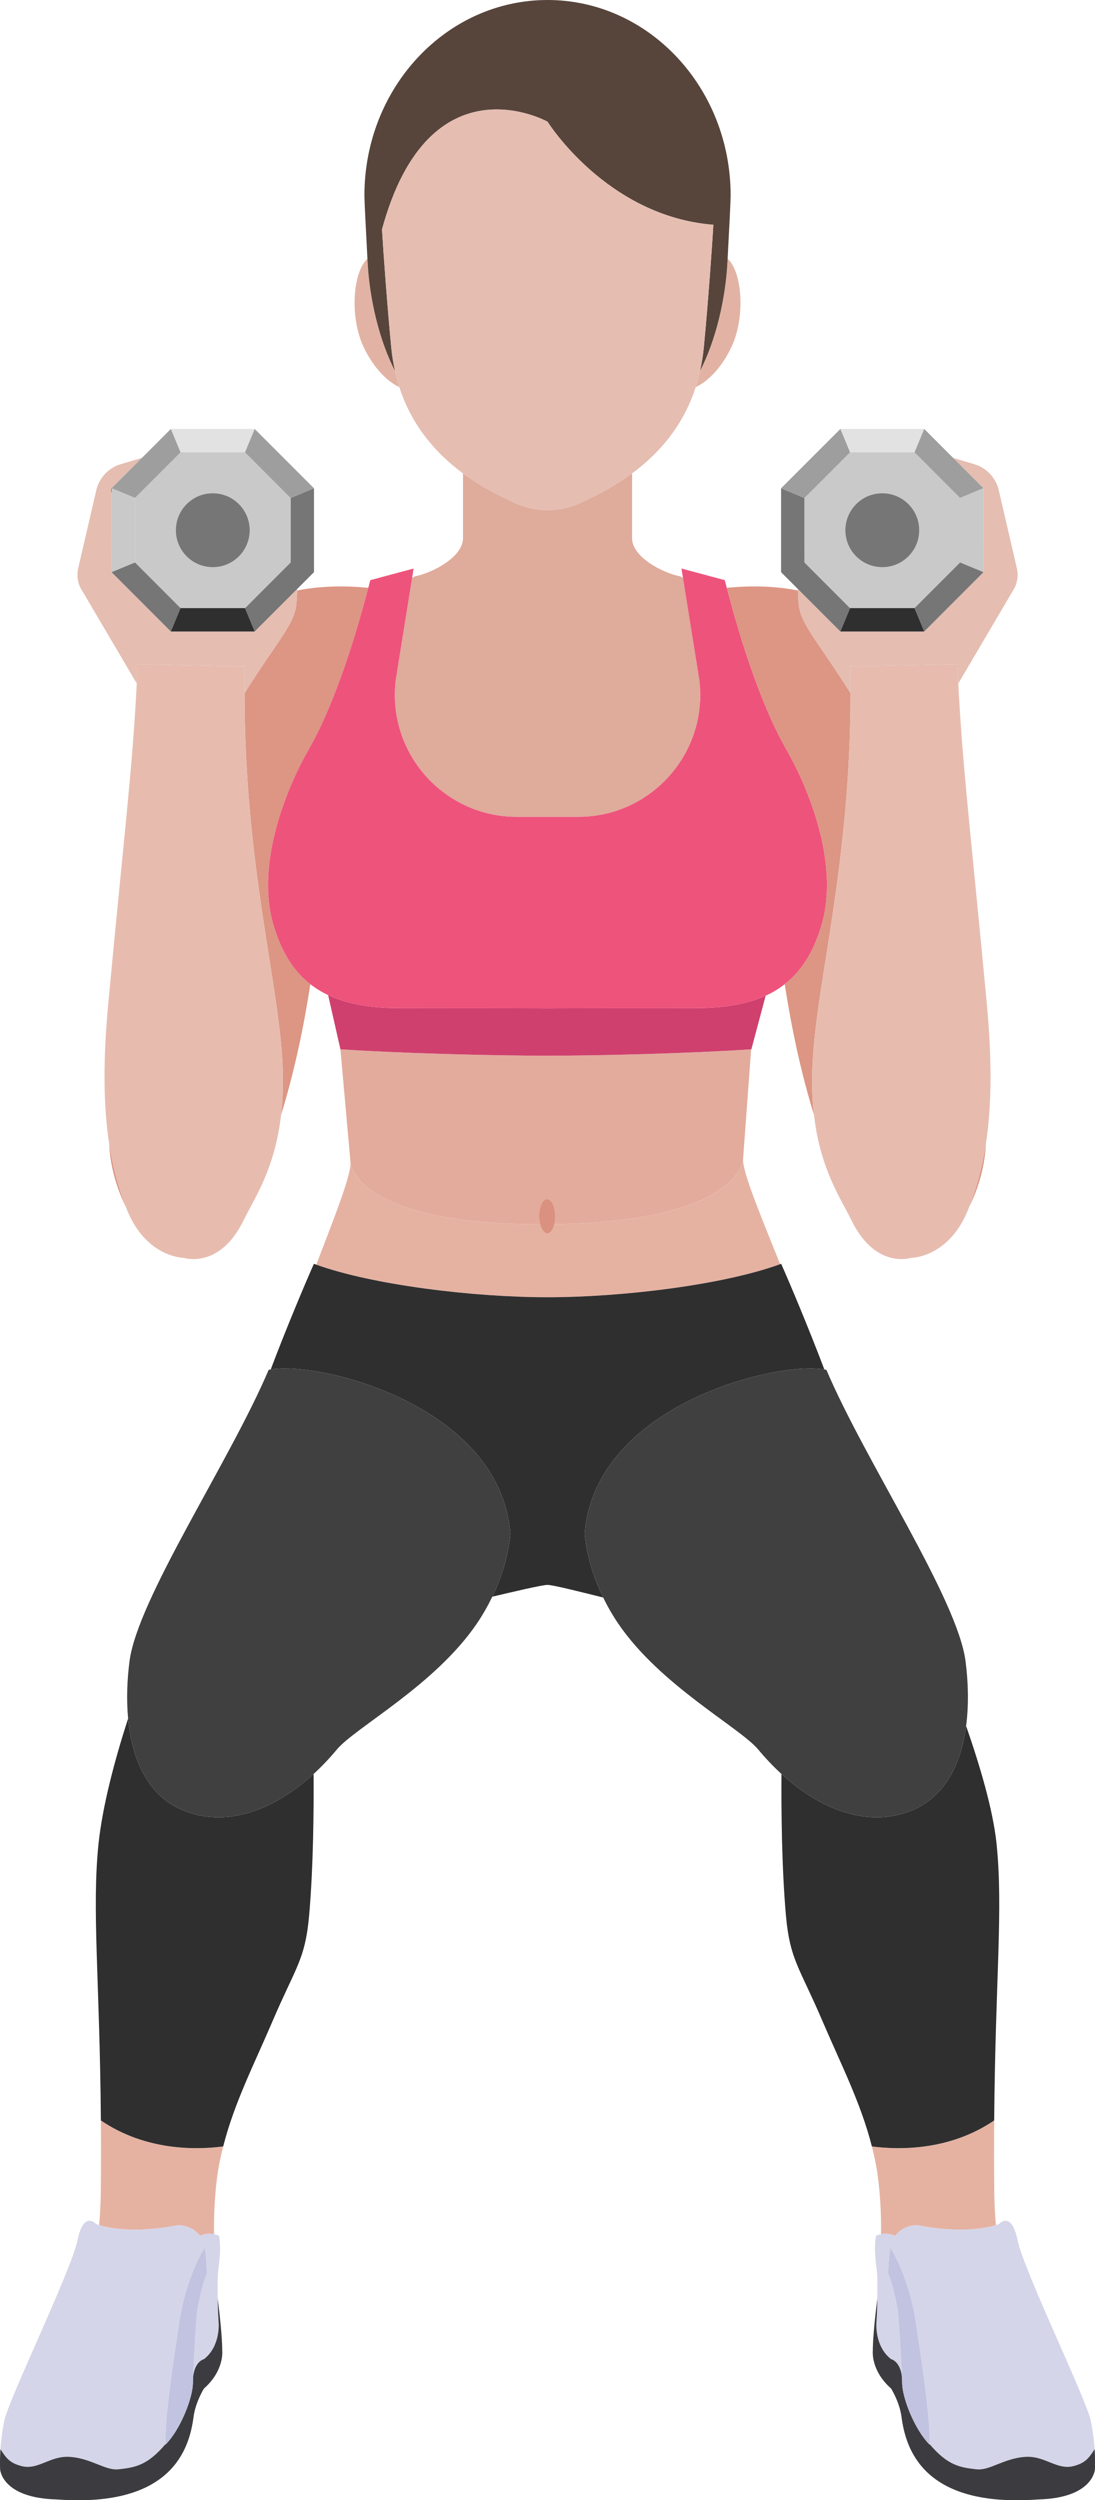 <?xml version="1.0" encoding="UTF-8"?><svg xmlns="http://www.w3.org/2000/svg" xmlns:xlink="http://www.w3.org/1999/xlink" height="545.0" preserveAspectRatio="xMidYMid meet" version="1.0" viewBox="0.0 0.0 238.9 545.0" width="238.9" zoomAndPan="magnify"><defs><clipPath id="a"><path d="M 0 501 L 49 501 L 49 545.039 L 0 545.039 Z M 0 501"/></clipPath><clipPath id="b"><path d="M 190 484 L 238.91 484 L 238.91 539 L 190 539 Z M 190 484"/></clipPath><clipPath id="c"><path d="M 190 501 L 238.91 501 L 238.91 545.039 L 190 545.039 Z M 190 501"/></clipPath></defs><g><g><path d="M 117.848 266.887 C 117.715 266.363 117.629 265.777 117.625 265.145 C 117.605 263.07 118.387 261.387 119.355 261.379 C 120.332 261.371 121.137 263.047 121.152 265.117 C 121.156 265.75 121.082 266.34 120.953 266.863 C 161.613 266.207 162.121 252.641 162.121 252.641 L 163.879 228.746 C 150.039 229.629 131.703 230.129 119.457 230.129 C 108.711 230.129 92.727 229.742 79.621 229.055 C 77.785 228.961 75.996 228.863 74.273 228.758 L 76.465 253.309 C 76.465 253.309 77.18 266.867 117.848 266.887" fill="#e3ab9c"/></g><g><path d="M 170.207 275.578 C 166.336 265.875 161.922 255.488 162.121 252.641 C 162.121 252.641 161.613 266.207 120.953 266.863 C 120.668 268.055 120.094 268.875 119.418 268.883 C 118.738 268.887 118.152 268.074 117.848 266.887 C 77.18 266.867 76.465 253.309 76.465 253.309 C 76.703 256.098 72.676 266.047 69 275.684 C 81.41 280.141 103.277 282.789 119.457 282.789 C 135.762 282.789 157.852 280.098 170.207 275.578" fill="#e5b2a2"/></g><g><path d="M 119.355 261.379 C 118.387 261.387 117.605 263.07 117.625 265.145 C 117.629 265.777 117.715 266.363 117.848 266.887 C 118.152 268.074 118.738 268.887 119.418 268.883 C 120.094 268.875 120.668 268.055 120.953 266.863 C 121.082 266.34 121.156 265.75 121.152 265.117 C 121.137 263.047 120.332 261.371 119.355 261.379" fill="#db917f"/></g><g><path d="M 111.363 334.379 C 110.898 339.047 109.543 343.656 107.41 348.062 C 111.652 347.059 118.523 345.445 119.457 345.496 C 120.449 345.441 127.715 347.277 131.598 348.25 C 129.41 343.789 128.023 339.113 127.551 334.379 C 129.797 306.277 169.328 296.664 179.852 298.531 C 176.402 289.414 172.199 279.457 170.43 275.5 C 170.359 275.527 170.281 275.555 170.207 275.578 C 157.852 280.098 135.762 282.789 119.457 282.789 C 103.277 282.789 81.41 280.141 69 275.684 C 68.828 275.621 68.652 275.562 68.484 275.5 C 66.715 279.457 62.508 289.414 59.062 298.531 C 69.586 296.664 109.117 306.277 111.363 334.379" fill="#2f2f2f"/></g><g><path d="M 38.957 485.055 C 41.348 485.184 42.797 486.348 43.629 487.402 C 44.301 487.086 45.363 486.773 46.703 487.035 C 46.598 482.363 47.004 476.781 47.559 473.277 C 47.852 471.441 48.25 469.66 48.699 467.902 C 42.668 468.688 31.73 468.836 22.008 462.238 C 22.043 466.984 22.043 472.09 21.988 477.633 C 21.965 480.34 21.824 482.828 21.637 485.059 C 23.48 485.641 29.18 486.961 38.957 485.055" fill="#e5b2a2"/></g><g><path d="M 48.699 467.902 C 51.098 458.426 55.492 449.895 59.496 440.523 C 64.48 428.863 66.594 427.211 67.445 417.559 C 68.383 406.941 68.469 394.164 68.418 386.715 C 61 393.5 52.156 397.48 43.57 395.75 C 33.059 393.629 28.879 384.578 27.949 374.609 C 24.984 383.785 22.43 393.465 21.52 401.66 C 19.984 416.203 21.77 431.418 22.008 462.238 C 31.73 468.836 42.668 468.688 48.699 467.902" fill="#2f2f2f"/></g><g><path d="M 4.699 537.582 C 8.352 538.527 10.914 535.262 15.281 535.578 C 19.961 535.914 23.008 538.613 25.867 538.289 C 29.48 537.879 32.141 537.465 36.117 532.785 C 35.883 526.66 38.406 511.082 39.125 506.16 C 40.254 498.453 43.23 492.137 44.688 489.973 C 45.129 493.262 45.133 495.688 45.133 495.688 C 45.133 495.688 44.145 497.422 43.008 503.719 C 43.008 503.719 42.355 511.699 42.129 518.133 C 42.137 518.074 42.148 518.012 42.156 517.953 C 42.598 514.645 44.504 514.273 44.504 514.273 C 48.191 511.406 47.699 506.242 47.699 506.242 C 47.699 506.242 47.547 504.402 47.496 501.031 C 47.48 499.824 47.477 498.422 47.5 496.828 C 47.539 494.062 48.438 491.109 47.777 487.355 C 47.402 487.207 47.043 487.105 46.703 487.035 C 45.363 486.773 44.301 487.086 43.629 487.402 C 42.797 486.348 41.348 485.184 38.957 485.055 C 29.18 486.961 23.48 485.641 21.637 485.059 C 21.191 484.918 20.965 484.816 20.965 484.816 C 20.965 484.816 18.258 481.746 16.906 488.363 C 15.551 494.977 1.734 523.328 0.898 527.816 C 0.344 530.805 0.129 532.945 0.062 534.43 C 0.07 534.254 0.078 534.082 0.09 533.898 C 1.316 535.77 2.047 536.895 4.699 537.582" fill="#d5d5e9"/></g><g clip-path="url(#a)"><path d="M 0.023 538.289 C 0.023 538.289 0.332 544.547 12.387 544.859 C 37.812 546.734 41.348 533.477 42.23 526.859 C 42.672 523.551 44.504 520.68 44.504 520.68 C 49.004 516.703 48.484 512.434 48.484 512.434 C 48.484 512.434 48.582 509.605 47.496 501.031 C 47.547 504.402 47.699 506.242 47.699 506.242 C 47.699 506.242 48.191 511.406 44.504 514.273 C 44.504 514.273 42.598 514.645 42.156 517.953 C 42.148 518.012 42.137 518.074 42.129 518.133 C 42.113 518.648 42.094 519.156 42.082 519.648 C 42.008 522.664 39.508 529.438 36.121 532.898 C 36.121 532.863 36.121 532.824 36.117 532.785 C 32.141 537.465 29.48 537.879 25.867 538.289 C 23.008 538.613 19.961 535.914 15.281 535.578 C 10.914 535.262 8.352 538.527 4.699 537.582 C 2.047 536.895 1.316 535.77 0.09 533.898 C 0.078 534.082 0.07 534.254 0.062 534.43 C -0.051 536.613 0.023 538.289 0.023 538.289" fill="#3c3c40"/></g><g><path d="M 43.008 503.719 C 44.145 497.422 45.133 495.688 45.133 495.688 C 45.133 495.688 45.129 493.262 44.688 489.973 C 43.23 492.137 40.254 498.453 39.125 506.16 C 38.406 511.082 35.883 526.66 36.117 532.785 C 36.121 532.824 36.121 532.863 36.121 532.898 C 39.508 529.438 42.008 522.664 42.082 519.648 C 42.094 519.156 42.113 518.648 42.129 518.133 C 42.355 511.699 43.008 503.719 43.008 503.719" fill="#c2c3e0"/></g><g><path d="M 43.57 395.75 C 52.156 397.48 61 393.5 68.418 386.715 C 70.195 385.086 71.895 383.297 73.488 381.387 C 77.477 376.59 94.879 367.414 104.055 353.898 C 105.336 352.008 106.445 350.055 107.41 348.062 C 109.543 343.656 110.898 339.047 111.363 334.379 C 109.117 306.277 69.586 296.664 59.062 298.531 C 58.914 298.559 58.754 298.578 58.617 298.609 C 50.141 318.578 30.016 348.469 28.254 362.152 C 27.734 366.176 27.562 370.473 27.949 374.609 C 28.879 384.578 33.059 393.629 43.57 395.75" fill="#404040"/></g><g><path d="M 190.219 467.902 C 190.66 469.66 191.062 471.441 191.352 473.277 C 191.91 476.781 192.316 482.363 192.211 487.035 C 193.551 486.773 194.613 487.086 195.285 487.402 C 196.117 486.348 197.566 485.184 199.957 485.055 C 209.734 486.961 215.434 485.641 217.277 485.059 C 217.09 482.828 216.949 480.34 216.926 477.633 C 216.871 472.09 216.871 466.984 216.906 462.238 C 207.184 468.836 196.246 468.688 190.219 467.902" fill="#e5b2a2"/></g><g><path d="M 195.344 395.75 C 186.758 397.48 177.914 393.5 170.496 386.715 C 170.445 394.164 170.531 406.941 171.469 417.559 C 172.32 427.211 174.434 428.863 179.418 440.523 C 183.426 449.895 187.816 458.426 190.219 467.902 C 196.246 468.688 207.184 468.836 216.906 462.238 C 217.145 431.418 218.926 416.203 217.395 401.66 C 216.602 394.492 213.93 385.293 210.781 376.246 C 209.555 385.551 205.273 393.746 195.344 395.75" fill="#2f2f2f"/></g><g clip-path="url(#b)"><path d="M 199.957 485.055 C 197.566 485.184 196.117 486.348 195.285 487.402 C 194.613 487.086 193.551 486.773 192.211 487.035 C 191.867 487.105 191.512 487.207 191.137 487.355 C 190.477 491.109 191.375 494.062 191.414 496.828 C 191.438 498.418 191.434 499.82 191.418 501.031 C 191.367 504.402 191.215 506.242 191.215 506.242 C 191.215 506.242 190.723 511.406 194.41 514.273 C 194.41 514.273 196.316 514.645 196.758 517.953 C 196.766 518.012 196.777 518.074 196.785 518.133 C 196.559 511.699 195.906 503.719 195.906 503.719 C 194.77 497.422 193.781 495.688 193.781 495.688 C 193.781 495.688 193.785 493.262 194.227 489.973 C 195.684 492.137 198.66 498.453 199.789 506.16 C 200.508 511.082 203.031 526.66 202.797 532.785 C 206.773 537.465 209.434 537.879 213.047 538.289 C 215.906 538.613 218.953 535.914 223.633 535.578 C 228 535.262 230.562 538.527 234.215 537.582 C 236.867 536.895 237.598 535.77 238.824 533.898 C 238.832 534.012 238.836 534.117 238.844 534.227 C 238.766 532.75 238.547 530.672 238.016 527.816 C 237.18 523.328 223.363 494.977 222.012 488.363 C 220.656 481.746 217.949 484.816 217.949 484.816 C 217.949 484.816 217.723 484.918 217.277 485.059 C 215.434 485.641 209.734 486.961 199.957 485.055" fill="#d5d5e9"/></g><g clip-path="url(#c)"><path d="M 234.215 537.582 C 230.562 538.527 228 535.262 223.633 535.578 C 218.953 535.914 215.906 538.613 213.047 538.289 C 209.434 537.879 206.773 537.465 202.797 532.785 C 202.797 532.824 202.797 532.863 202.793 532.898 C 199.406 529.438 196.906 522.664 196.832 519.648 C 196.82 519.156 196.801 518.648 196.785 518.133 C 196.777 518.074 196.766 518.012 196.758 517.953 C 196.316 514.645 194.41 514.273 194.41 514.273 C 190.723 511.406 191.215 506.242 191.215 506.242 C 191.215 506.242 191.367 504.402 191.418 501.031 C 190.332 509.605 190.426 512.434 190.426 512.434 C 190.426 512.434 189.91 516.703 194.41 520.68 C 194.41 520.68 196.242 523.551 196.684 526.859 C 197.566 533.477 201.102 546.734 226.523 544.859 C 238.582 544.547 238.887 538.289 238.887 538.289 C 238.887 538.289 238.969 536.508 238.844 534.227 C 238.836 534.117 238.832 534.012 238.824 533.898 C 237.598 535.77 236.867 536.895 234.215 537.582" fill="#3c3c40"/></g><g><path d="M 202.793 532.898 C 202.797 532.863 202.797 532.824 202.797 532.785 C 203.031 526.66 200.508 511.082 199.789 506.16 C 198.66 498.453 195.684 492.137 194.227 489.973 C 193.785 493.262 193.781 495.688 193.781 495.688 C 193.781 495.688 194.77 497.422 195.906 503.719 C 195.906 503.719 196.559 511.699 196.785 518.133 C 196.801 518.648 196.82 519.156 196.832 519.648 C 196.906 522.664 199.406 529.438 202.793 532.898" fill="#c2c3e0"/></g><g><path d="M 127.551 334.379 C 128.023 339.113 129.41 343.789 131.598 348.25 C 132.539 350.176 133.617 352.066 134.859 353.898 C 144.035 367.414 161.438 376.59 165.426 381.387 C 167.02 383.297 168.719 385.086 170.496 386.715 C 177.914 393.5 186.758 397.48 195.344 395.75 C 205.273 393.746 209.555 385.551 210.781 376.246 C 211.391 371.613 211.246 366.711 210.66 362.152 C 208.898 348.469 188.773 318.578 180.297 298.609 C 180.16 298.578 180 298.559 179.852 298.531 C 169.328 296.664 129.797 306.277 127.551 334.379" fill="#404040"/></g><g><path d="M 27.465 263.094 C 25.793 258.852 24.586 254.332 23.82 249.348 C 24.004 253.816 25.312 258.809 27.465 263.094" fill="#dc9683"/></g><g><path d="M 59.703 201.766 C 55.555 187.898 63.031 170.891 67.266 163.531 C 73.641 152.449 78.238 136.176 80.352 128.141 C 75.129 127.629 69.859 127.727 64.844 128.723 C 64.809 129.84 64.746 130.922 64.648 131.832 C 64.195 136.129 60.445 139.852 53.352 151.117 C 53.387 188.781 60.824 213.949 61.648 232.07 C 61.836 236.195 61.695 239.82 61.324 243.035 C 64.238 233.621 66.281 223.797 67.711 214.547 C 63.898 211.574 61.367 207.328 59.703 201.766" fill="#dc9683"/></g><g><path d="M 112.762 178.07 L 126.152 178.07 C 142.082 178.07 154.449 164.172 152.594 148.352 L 149.004 125.973 L 148.441 125.652 C 144.461 124.879 137.902 121.395 137.902 117.34 L 137.902 103.195 C 135.09 105.273 131.969 107.105 128.586 108.707 L 126.805 109.551 C 122.129 111.766 116.785 111.766 112.109 109.551 L 110.332 108.707 C 106.945 107.105 103.824 105.273 101.012 103.195 L 101.012 117.34 C 101.012 121.395 94.453 124.879 90.473 125.652 L 89.91 125.973 L 86.32 148.352 C 84.469 164.172 96.832 178.07 112.762 178.07" fill="#dfab9a"/></g><g><path d="M 163.879 228.746 C 163.895 228.746 163.91 228.746 163.93 228.742 L 167.047 217.055 C 163.086 218.855 158.109 219.762 151.832 219.762 C 133.203 219.762 119.457 219.801 119.457 219.801 C 119.457 219.801 105.711 219.762 87.082 219.762 C 80.652 219.762 75.594 218.809 71.586 216.918 L 74.273 228.742 C 75.98 228.852 77.773 228.957 79.621 229.055 C 92.727 229.742 108.711 230.129 119.457 230.129 C 131.703 230.129 150.039 229.629 163.879 228.746" fill="#cf406e"/></g><g><path d="M 119.457 219.801 C 119.457 219.801 133.203 219.762 151.832 219.762 C 158.109 219.762 163.086 218.855 167.047 217.055 C 168.582 216.359 169.961 215.52 171.203 214.547 C 175.016 211.574 177.547 207.328 179.211 201.766 C 183.359 187.898 175.883 170.891 171.648 163.531 C 165.273 152.449 160.676 136.176 158.562 128.141 C 158.402 127.535 158.258 126.977 158.125 126.469 L 148.676 123.934 L 152.594 148.352 C 154.449 164.172 142.082 178.07 126.152 178.07 L 112.762 178.07 C 96.832 178.07 84.469 164.172 86.32 148.352 L 90.238 123.934 L 80.789 126.469 C 80.66 126.977 80.512 127.535 80.352 128.141 C 78.238 136.176 73.641 152.449 67.266 163.531 C 63.031 170.891 55.555 187.898 59.703 201.766 C 61.367 207.328 63.898 211.574 67.711 214.547 C 68.875 215.457 70.164 216.246 71.586 216.918 C 75.594 218.809 80.652 219.762 87.082 219.762 C 105.711 219.762 119.457 219.801 119.457 219.801" fill="#ee537c"/></g><g><path d="M 80.223 57.438 C 80.203 57.086 80.184 56.742 80.164 56.402 C 76.984 59.305 76.309 68.898 79.172 75.293 C 81.148 79.707 84.176 83.008 87.129 84.391 C 86.762 83.254 86.453 82.074 86.184 80.863 C 82.664 74.074 80.633 64.984 80.223 57.438" fill="#e2b3a4"/></g><g><path d="M 152.73 80.863 C 152.465 82.074 152.148 83.254 151.785 84.391 C 154.738 83.008 157.766 79.707 159.742 75.293 C 162.605 68.898 161.93 59.305 158.75 56.402 C 158.73 56.742 158.715 57.086 158.691 57.438 C 158.281 64.984 156.25 74.074 152.73 80.863" fill="#e2b3a4"/></g><g><path d="M 86.184 80.863 C 85.812 79.195 85.523 77.465 85.352 75.648 C 84.496 66.691 83.676 55.586 83.344 50.004 C 93.648 12.184 119.457 26.527 119.457 26.527 C 119.457 26.527 132.336 47.148 155.629 49 C 155.344 54.152 154.473 66.113 153.562 75.648 C 153.391 77.465 153.102 79.195 152.73 80.863 C 156.25 74.074 158.281 64.984 158.691 57.438 C 158.715 57.086 158.73 56.742 158.75 56.402 C 159.148 48.98 159.406 43.711 159.406 42.613 C 159.406 19.078 141.52 0 119.457 0 C 97.395 0 79.504 19.078 79.504 42.613 C 79.504 43.711 79.766 48.98 80.164 56.402 C 80.184 56.742 80.203 57.086 80.223 57.438 C 80.633 64.984 82.664 74.074 86.184 80.863" fill="#57453b"/></g><g><path d="M 112.109 109.551 C 116.785 111.766 122.129 111.766 126.805 109.551 L 128.586 108.707 C 131.969 107.105 135.09 105.273 137.902 103.195 C 144.41 98.395 149.25 92.25 151.785 84.391 C 152.148 83.254 152.465 82.074 152.73 80.863 C 153.102 79.195 153.391 77.465 153.562 75.648 C 154.473 66.113 155.344 54.152 155.629 49 C 132.336 47.148 119.457 26.527 119.457 26.527 C 119.457 26.527 93.648 12.184 83.344 50.004 C 83.676 55.586 84.496 66.691 85.352 75.648 C 85.523 77.465 85.812 79.195 86.184 80.863 C 86.453 82.074 86.762 83.254 87.129 84.391 C 89.664 92.25 94.504 98.395 101.012 103.195 C 103.824 105.273 106.945 107.105 110.332 108.707 L 112.109 109.551" fill="#e5bdb1"/></g><g><path d="M 53.398 145.305 C 53.359 147.281 53.348 149.211 53.352 151.117 C 60.445 139.852 64.195 136.129 64.648 131.832 C 64.746 130.922 64.809 129.84 64.844 128.723 C 64.848 128.609 64.852 128.492 64.852 128.383 L 55.566 137.664 L 37.273 137.664 L 24.34 124.727 L 24.344 106.438 L 30.965 99.816 L 26.367 101.18 C 23.688 101.973 21.637 104.145 21.008 106.867 L 17.023 124.035 C 16.75 125.41 16.93 126.84 17.535 128.109 L 29.84 149 C 29.91 147.621 29.977 146.223 30.035 144.781 L 53.398 145.305" fill="#e5bdb1"/></g><g><path d="M 61.648 232.07 C 60.824 213.949 53.387 188.781 53.352 151.117 C 53.348 149.211 53.359 147.281 53.398 145.305 L 30.035 144.781 C 29.977 146.223 29.91 147.621 29.84 149 C 28.895 167.555 27.121 181.445 23.633 218.613 C 22.484 230.84 22.504 240.777 23.82 249.348 C 24.586 254.332 25.793 258.852 27.465 263.094 C 27.566 263.352 27.66 263.617 27.766 263.871 C 32.008 274.207 40.141 274.211 40.141 274.211 C 40.141 274.211 47.871 276.742 53.098 266.113 C 55.562 261.105 59.973 254.828 61.324 243.035 C 61.695 239.82 61.836 236.195 61.648 232.07" fill="#e7bcaf"/></g><g><path d="M 68.5 106.438 L 63.395 108.551 C 63.398 108.555 63.395 122.613 63.395 122.613 C 63.395 122.613 53.453 132.559 53.453 132.559 C 53.453 132.559 55.566 137.664 55.566 137.664 L 64.852 128.383 L 68.504 124.73 L 68.504 106.441 L 55.57 93.504 C 55.57 93.508 68.5 106.438 68.5 106.438" fill="#767676"/></g><g><path d="M 29.449 122.613 L 29.449 108.551 L 24.344 106.438 L 29.449 108.551 L 29.449 122.613" fill="#767676"/></g><g><path d="M 46.422 107.527 C 50.871 107.527 54.48 111.137 54.48 115.586 C 54.48 120.035 50.871 123.641 46.422 123.641 C 41.973 123.641 38.367 120.035 38.367 115.586 C 38.367 111.137 41.973 107.527 46.422 107.527 Z M 39.391 132.559 L 53.453 132.559 C 53.453 132.559 63.395 122.613 63.395 122.613 C 63.395 122.613 63.398 108.555 63.398 108.555 C 63.391 108.551 53.449 98.609 53.449 98.609 L 39.395 98.609 L 29.449 108.551 L 29.449 122.613 L 39.391 132.559" fill="#c9c9c9"/></g><g><path d="M 46.422 123.641 C 50.871 123.641 54.48 120.035 54.48 115.586 C 54.48 111.137 50.871 107.527 46.422 107.527 C 41.973 107.527 38.367 111.137 38.367 115.586 C 38.367 120.035 41.973 123.641 46.422 123.641" fill="#767676"/></g><g><path d="M 39.395 98.609 L 53.449 98.609 C 53.449 98.609 55.562 93.504 55.562 93.504 L 37.277 93.504 L 39.395 98.609" fill="#e2e2e2"/></g><g><path d="M 29.449 108.551 L 39.395 98.609 L 37.277 93.504 L 24.344 106.438 L 29.449 108.551" fill="#9e9e9e"/></g><g><path d="M 29.449 122.613 L 29.449 108.551 L 24.344 106.438 L 24.344 124.727 L 29.449 122.613" fill="#c9c9c9"/></g><g><path d="M 29.449 122.613 L 24.344 124.727 L 24.344 106.438 L 24.34 124.727 L 37.273 137.664 L 39.391 132.559 L 29.449 122.613" fill="#767676"/></g><g><path d="M 53.449 98.609 L 63.391 108.551 C 63.395 108.551 68.5 106.438 68.5 106.438 L 55.57 93.508 C 55.562 93.504 53.449 98.609 53.449 98.609" fill="#9e9e9e"/></g><g><path d="M 53.453 132.559 L 39.391 132.559 L 37.273 137.664 L 55.566 137.664 L 53.453 132.559" fill="#2f2f2f"/></g><g><path d="M 215.094 249.348 C 214.328 254.332 213.121 258.852 211.449 263.094 C 213.602 258.809 214.91 253.816 215.094 249.348" fill="#dc9683"/></g><g><path d="M 171.648 163.531 C 175.883 170.891 183.359 187.898 179.211 201.766 C 177.547 207.328 175.016 211.574 171.203 214.547 C 172.633 223.797 174.676 233.621 177.59 243.035 C 177.219 239.82 177.078 236.195 177.266 232.07 C 178.09 213.949 185.527 188.781 185.562 151.121 C 178.469 139.852 174.719 136.129 174.266 131.832 C 174.168 130.922 174.105 129.84 174.07 128.723 C 169.055 127.727 163.785 127.629 158.562 128.141 C 160.676 136.176 165.273 152.449 171.648 163.531" fill="#dc9683"/></g><g><path d="M 185.562 151.121 C 185.566 149.211 185.555 147.281 185.516 145.305 L 208.879 144.781 C 208.938 146.223 209.004 147.625 209.074 149.004 L 221.379 128.109 C 221.984 126.84 222.164 125.41 221.891 124.035 L 217.906 106.867 C 217.273 104.145 215.227 101.973 212.547 101.18 L 207.949 99.816 L 214.57 106.438 L 214.574 124.727 L 201.641 137.664 L 183.348 137.664 L 174.059 128.383 C 174.062 128.492 174.066 128.609 174.07 128.723 C 174.105 129.84 174.168 130.922 174.266 131.832 C 174.719 136.129 178.469 139.852 185.562 151.121" fill="#e5bdb1"/></g><g><path d="M 185.516 145.305 C 185.555 147.281 185.566 149.211 185.562 151.121 C 185.527 188.781 178.09 213.949 177.266 232.07 C 177.078 236.195 177.219 239.82 177.59 243.035 C 178.941 254.828 183.352 261.105 185.816 266.113 C 191.043 276.742 198.773 274.211 198.773 274.211 C 198.773 274.211 206.906 274.207 211.148 263.871 C 211.254 263.617 211.348 263.352 211.449 263.094 C 213.121 258.852 214.328 254.332 215.094 249.348 C 216.41 240.777 216.43 230.84 215.281 218.613 C 211.793 181.449 210.02 167.555 209.074 149.004 C 209.004 147.625 208.938 146.223 208.879 144.781 L 185.516 145.305" fill="#e7bcaf"/></g><g><path d="M 209.465 122.613 L 209.465 108.551 L 214.57 106.438 L 209.465 108.551 L 209.465 122.613" fill="#767676"/></g><g><path d="M 183.348 137.664 L 185.465 132.559 C 185.465 132.559 175.52 122.613 175.52 122.613 C 175.52 122.613 175.516 108.555 175.516 108.555 C 175.52 108.551 170.414 106.438 170.414 106.438 L 183.344 93.508 C 183.344 93.504 170.41 106.441 170.41 106.441 L 170.41 124.73 L 174.059 128.383 L 183.348 137.664" fill="#767676"/></g><g><path d="M 192.492 123.641 C 188.043 123.641 184.434 120.035 184.434 115.586 C 184.434 111.137 188.043 107.527 192.492 107.527 C 196.941 107.527 200.551 111.137 200.551 115.586 C 200.551 120.035 196.941 123.641 192.492 123.641 Z M 209.465 122.613 L 209.465 108.551 L 199.52 98.609 L 185.465 98.609 L 175.523 108.551 C 175.516 108.555 175.52 122.613 175.52 122.613 C 175.52 122.613 185.465 132.559 185.465 132.559 C 185.465 132.559 199.523 132.559 199.523 132.559 L 209.465 122.613" fill="#c9c9c9"/></g><g><path d="M 192.492 107.527 C 188.043 107.527 184.434 111.137 184.434 115.586 C 184.434 120.035 188.043 123.641 192.492 123.641 C 196.941 123.641 200.551 120.035 200.551 115.586 C 200.551 111.137 196.941 107.527 192.492 107.527" fill="#767676"/></g><g><path d="M 185.465 98.609 L 199.52 98.609 L 201.637 93.504 L 183.352 93.504 C 183.352 93.504 185.469 98.609 185.465 98.609" fill="#e2e2e2"/></g><g><path d="M 199.52 98.609 L 209.465 108.551 L 214.57 106.438 L 201.637 93.504 L 199.52 98.609" fill="#9e9e9e"/></g><g><path d="M 209.465 122.613 L 214.57 124.727 L 214.57 106.438 L 209.465 108.551 L 209.465 122.613" fill="#c9c9c9"/></g><g><path d="M 209.465 122.613 L 199.523 132.559 L 201.641 137.664 L 214.574 124.727 L 214.57 106.438 L 214.57 124.727 L 209.465 122.613" fill="#767676"/></g><g><path d="M 170.414 106.438 L 175.52 108.551 C 175.523 108.551 185.465 98.609 185.465 98.609 C 185.469 98.609 183.352 93.504 183.352 93.504 C 183.344 93.508 170.414 106.438 170.414 106.438" fill="#9e9e9e"/></g><g><path d="M 185.465 132.559 L 183.348 137.664 L 201.641 137.664 L 199.523 132.559 L 185.465 132.559" fill="#2f2f2f"/></g></g></svg>